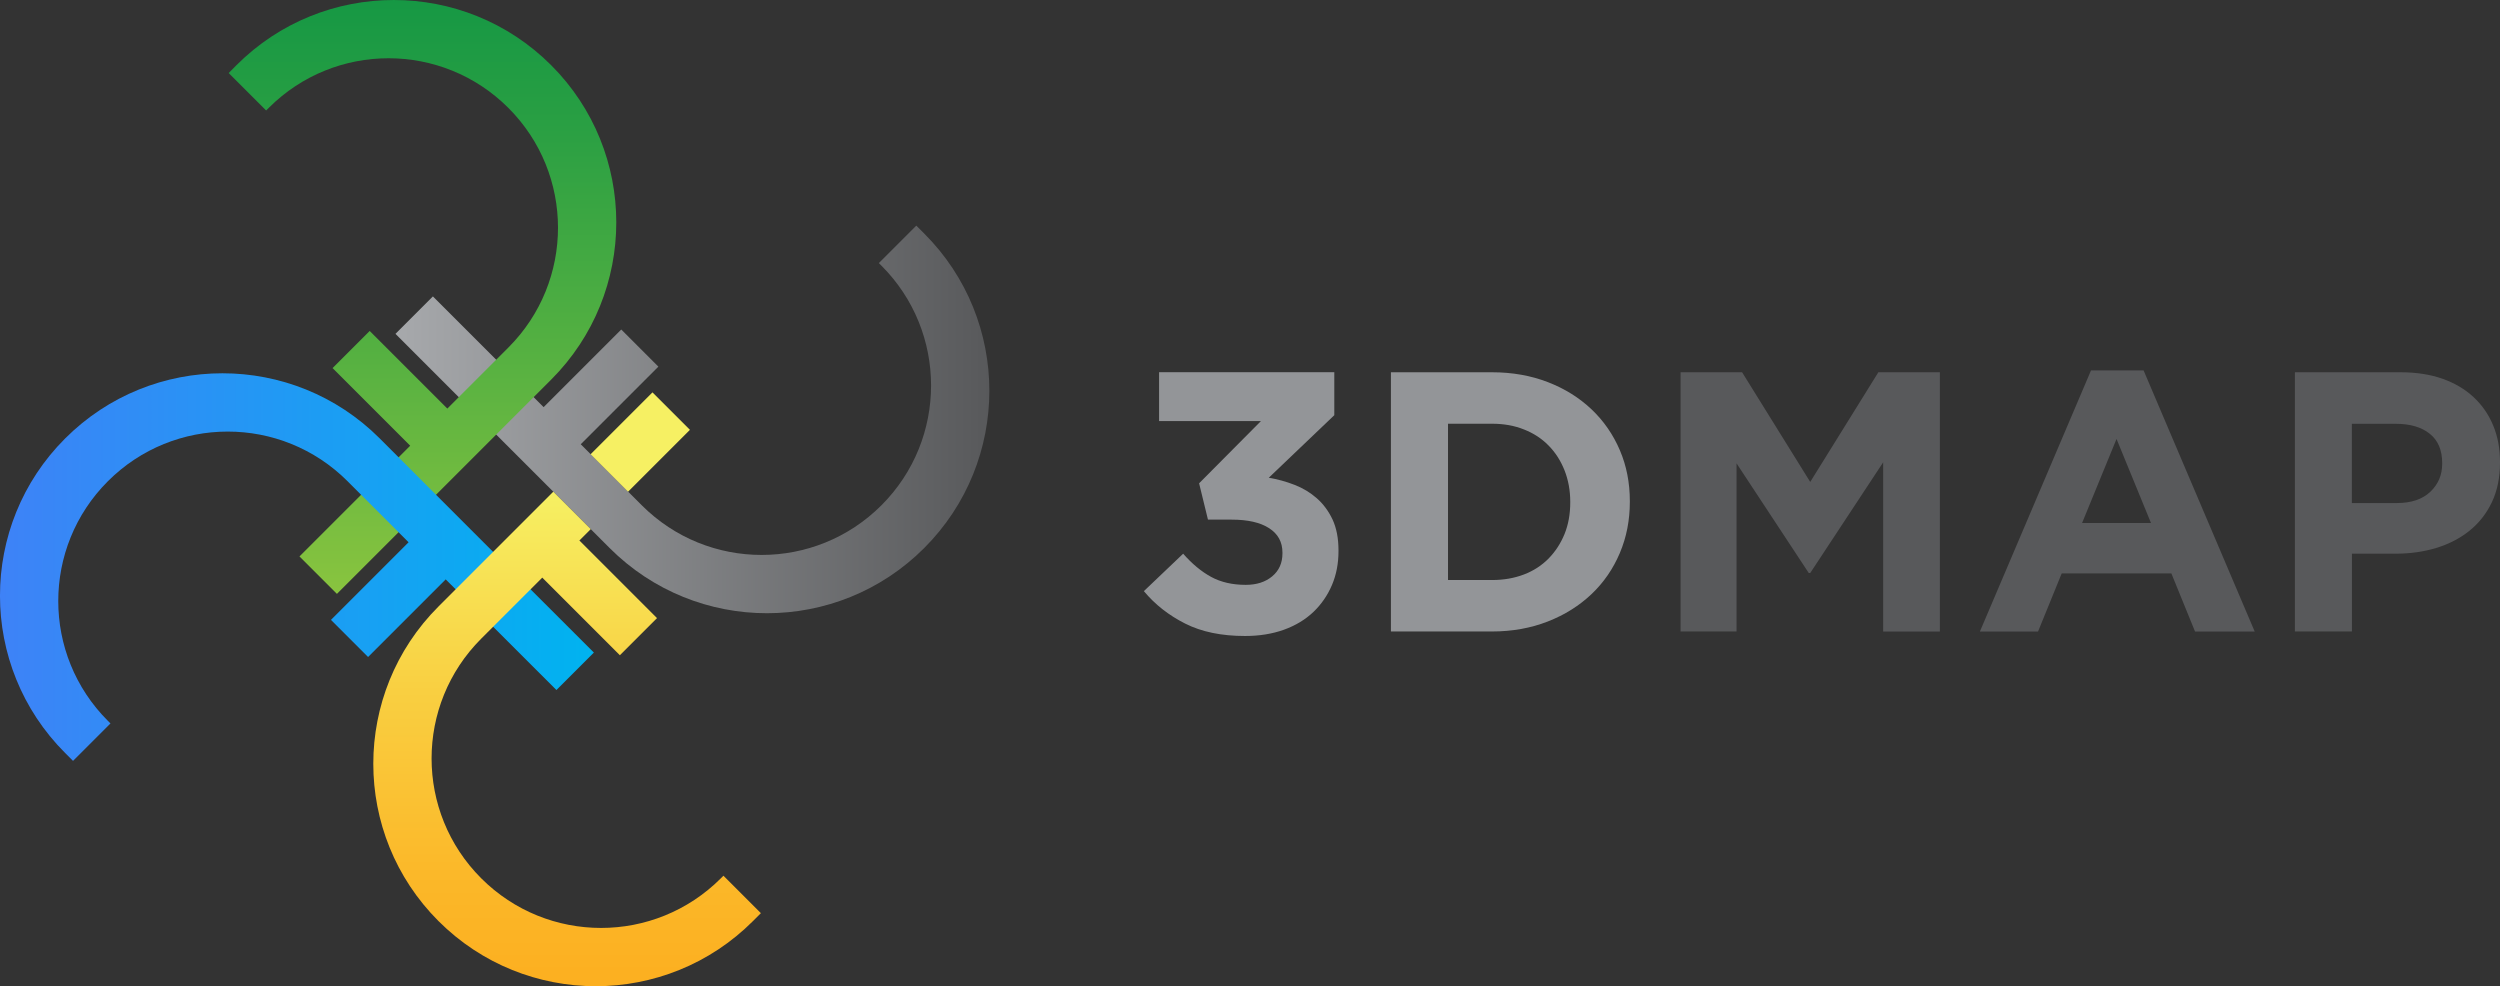 <?xml version="1.0" encoding="utf-8"?>
<!-- Generator: Adobe Illustrator 23.1.1, SVG Export Plug-In . SVG Version: 6.00 Build 0)  -->
<svg version="1.1" id="Layer_1" xmlns="http://www.w3.org/2000/svg" xmlns:xlink="http://www.w3.org/1999/xlink" x="0px" y="0px"
	 viewBox="0 0 310.46 122.47" style="enable-background:new 0 0 310.46 122.47;" xml:space="preserve">
<rect x="0" y="0" width="310.46" height="122.47" fill="#333333" stroke="none"/>
<style type="text/css">
	.st0{fill:#939598;}
	.st1{fill:#58595B;}
	.st2{fill:url(#SVGID_3_);}
	.st3{fill:url(#SVGID_4_);}
	.st4{fill:url(#SVGID_5_);}
	.st5{fill:url(#SVGID_6_);}
	.st6{fill:#F6F063;}
	.st7{fill:#FFFFFF;}
	.st8{fill:url(#SVGID_7_);}
	.st9{fill:url(#SVGID_8_);}
	.st10{fill:url(#SVGID_9_);}
	.st11{fill:url(#SVGID_10_);}
	.st12{fill:url(#SVGID_11_);}
	.st13{fill:url(#SVGID_12_);}
	.st14{fill:url(#SVGID_13_);}
	.st15{fill:url(#SVGID_14_);}
	.st16{opacity:0.7;}
	.st17{fill:url(#SVGID_15_);}
	.st18{fill:url(#SVGID_16_);}
	.st19{fill:url(#SVGID_17_);}
	.st20{fill:url(#SVGID_18_);}
	.st21{fill:url(#SVGID_19_);}
	.st22{fill:url(#SVGID_20_);}
	.st23{fill:url(#SVGID_21_);}
	.st24{fill:url(#SVGID_22_);}
	.st25{fill:url(#SVGID_23_);}
	.st26{fill:url(#SVGID_24_);}
	.st27{fill:url(#SVGID_25_);}
	.st28{fill:url(#SVGID_26_);}
	.st29{fill:url(#SVGID_27_);}
	.st30{fill:url(#SVGID_28_);}
	.st31{fill:url(#SVGID_29_);}
	.st32{fill:url(#SVGID_30_);}
	.st33{fill:url(#SVGID_31_);}
	.st34{fill:url(#SVGID_32_);}
	.st35{fill:url(#SVGID_33_);}
	.st36{fill:url(#SVGID_34_);}
</style>
<g>
	<g>
		<linearGradient id="SVGID_2_" gradientUnits="userSpaceOnUse" x1="49.109" y1="52.079" x2="122.855" y2="52.079">
			<stop  offset="0" style="stop-color:#A7A9AC"/>
			<stop  offset="1" style="stop-color:#58595B"/>
		</linearGradient>
		<path style="fill:url(#SVGID_2_);" d="M109.14,32.67l0.32,0.32c8.22,8.22,8.22,21.54,0,29.76s-21.54,8.22-29.76,0l-0.32-0.32
			l-7.26-7.26l9.64-9.64l-4.61-4.61l-9.64,9.64L53.76,36.81l-4.65,4.65l14.31,14.31l11.31,11.31l0.98,0.98
			c10.79,10.79,28.28,10.79,39.06,0l0,0c10.79-10.79,10.79-28.28,0-39.06l-0.98-0.98L109.14,32.67z"/>
		<linearGradient id="SVGID_3_" gradientUnits="userSpaceOnUse" x1="52.463" y1="73.746" x2="52.463" y2="0">
			<stop  offset="0" style="stop-color:#89C43F"/>
			<stop  offset="0.374" style="stop-color:#59B241"/>
			<stop  offset="0.792" style="stop-color:#299F43"/>
			<stop  offset="1" style="stop-color:#169844"/>
		</linearGradient>
		<path class="st2" d="M29.37,8.09L28.4,9.07l4.65,4.65l0.32-0.32c8.22-8.22,21.54-8.22,29.76,0l0,0c8.22,8.22,8.22,21.54,0,29.76
			l-0.32,0.32l-7.26,7.26l-9.64-9.64l-4.61,4.61l9.64,9.64L37.19,69.1l4.65,4.65l14.31-14.31l11.31-11.31l0.98-0.98
			c10.79-10.79,10.79-28.28,0-39.06S40.16-2.7,29.37,8.09z"/>
		<linearGradient id="SVGID_4_" gradientUnits="userSpaceOnUse" x1="73.746" y1="70.421" x2="0" y2="70.421">
			<stop  offset="0" style="stop-color:#00AEEF;stop-opacity:0.7"/>
			<stop  offset="0" style="stop-color:#00B3F0"/>
			<stop  offset="1" style="stop-color:#3E82F7"/>
		</linearGradient>
		<path class="st3" d="M8.09,54.45L8.09,54.45C-2.7,65.23-2.7,82.72,8.09,93.51l0.98,0.98l4.65-4.65l-0.32-0.32
			c-8.22-8.22-8.22-21.54,0-29.76s21.54-8.22,29.76,0l0.32,0.32l7.26,7.26l-9.64,9.64l4.61,4.61l9.64-9.64L69.1,85.69l4.65-4.65
			L59.43,66.73L48.13,55.42l-0.98-0.98C36.37,43.66,18.88,43.66,8.09,54.45z"/>
		<linearGradient id="SVGID_5_" gradientUnits="userSpaceOnUse" x1="70.423" y1="61.058" x2="70.423" y2="122.469">
			<stop  offset="0" style="stop-color:#F6F063"/>
			<stop  offset="0.403" style="stop-color:#F9CF41"/>
			<stop  offset="0.773" style="stop-color:#FBB829"/>
			<stop  offset="1" style="stop-color:#FCAF20"/>
		</linearGradient>
		<path class="st4" d="M66.73,63.04L55.43,74.34l-0.98,0.98c-10.79,10.79-10.79,28.27,0,39.06s28.28,10.79,39.06,0l0.98-0.98
			l-4.65-4.65l-0.32,0.32c-8.22,8.22-21.54,8.22-29.76,0s-8.22-21.54,0-29.76l0.32-0.32l7.26-7.26l9.64,9.64l4.61-4.61l-9.64-9.64
			l1.41-1.41l-4.65-4.65L66.73,63.04z"/>
		
			<rect x="74.09" y="51.6" transform="matrix(0.707 -0.707 0.707 0.707 -15.521 72.312)" class="st6" width="10.87" height="6.58"/>
	</g>
	<g>
		<path class="st0" d="M154.61,78.98c-2.91,0-5.39-0.51-7.43-1.54c-2.04-1.03-3.75-2.37-5.13-4.03l4.88-4.65
			c1.1,1.26,2.26,2.22,3.47,2.88c1.21,0.66,2.65,0.99,4.3,0.99c1.35,0,2.44-0.35,3.29-1.06s1.27-1.66,1.27-2.85v-0.09
			c0-1.32-0.55-2.33-1.66-3.04c-1.1-0.71-2.65-1.06-4.65-1.06h-2.94l-1.1-4.51l7.68-7.73h-12.65v-6.07h21.76v5.34l-8.14,7.77
			c1.1,0.18,2.17,0.48,3.2,0.88c1.03,0.4,1.95,0.95,2.76,1.66s1.46,1.59,1.96,2.64c0.49,1.06,0.74,2.34,0.74,3.84v0.09
			c0,1.54-0.27,2.94-0.81,4.21c-0.54,1.27-1.3,2.38-2.3,3.34c-1,0.95-2.22,1.69-3.66,2.21C158,78.72,156.39,78.98,154.61,78.98z"/>
		<path class="st0" d="M172.73,46.23h12.56c2.51,0,4.82,0.41,6.92,1.22s3.91,1.94,5.43,3.38c1.52,1.44,2.69,3.14,3.52,5.08
			s1.24,4.05,1.24,6.32v0.09c0,2.27-0.41,4.39-1.24,6.35c-0.83,1.96-2,3.67-3.52,5.11c-1.52,1.44-3.33,2.58-5.43,3.4
			s-4.41,1.24-6.92,1.24h-12.56V46.23z M179.82,52.62v19.41h5.47c1.44,0,2.76-0.23,3.96-0.69c1.2-0.46,2.21-1.12,3.06-1.98
			c0.84-0.86,1.5-1.87,1.98-3.04c0.47-1.16,0.71-2.47,0.71-3.91v-0.09c0-1.41-0.24-2.71-0.71-3.91c-0.48-1.2-1.13-2.22-1.98-3.08
			c-0.84-0.86-1.86-1.53-3.06-2c-1.2-0.48-2.51-0.71-3.96-0.71H179.82z"/>
		<path class="st1" d="M208.7,46.23h7.64l8.46,13.62l8.46-13.62h7.64v32.2h-7.04V57.41l-9.06,13.75h-0.18l-8.97-13.62v20.88h-6.95
			V46.23z"/>
		<path class="st1" d="M259.67,46h6.53L280,78.43h-7.41l-2.94-7.22h-13.62l-2.94,7.22h-7.22L259.67,46z M267.12,64.95l-4.28-10.44
			l-4.28,10.44H267.12z"/>
		<path class="st1" d="M284.97,46.23h13.16c1.93,0,3.66,0.27,5.18,0.8c1.52,0.54,2.81,1.3,3.86,2.28c1.06,0.98,1.87,2.15,2.44,3.52
			c0.57,1.36,0.85,2.88,0.85,4.53v0.09c0,1.87-0.34,3.51-1.01,4.92c-0.67,1.41-1.6,2.59-2.78,3.54c-1.18,0.95-2.56,1.66-4.14,2.14
			c-1.58,0.48-3.27,0.71-5.08,0.71h-5.38v9.66h-7.08V46.23z M297.67,62.47c1.78,0,3.16-0.47,4.14-1.4c0.98-0.93,1.47-2.09,1.47-3.47
			V57.5c0-1.59-0.51-2.81-1.54-3.63c-1.03-0.83-2.43-1.24-4.21-1.24h-5.47v9.84H297.67z"/>
	</g>
</g>
</svg>
